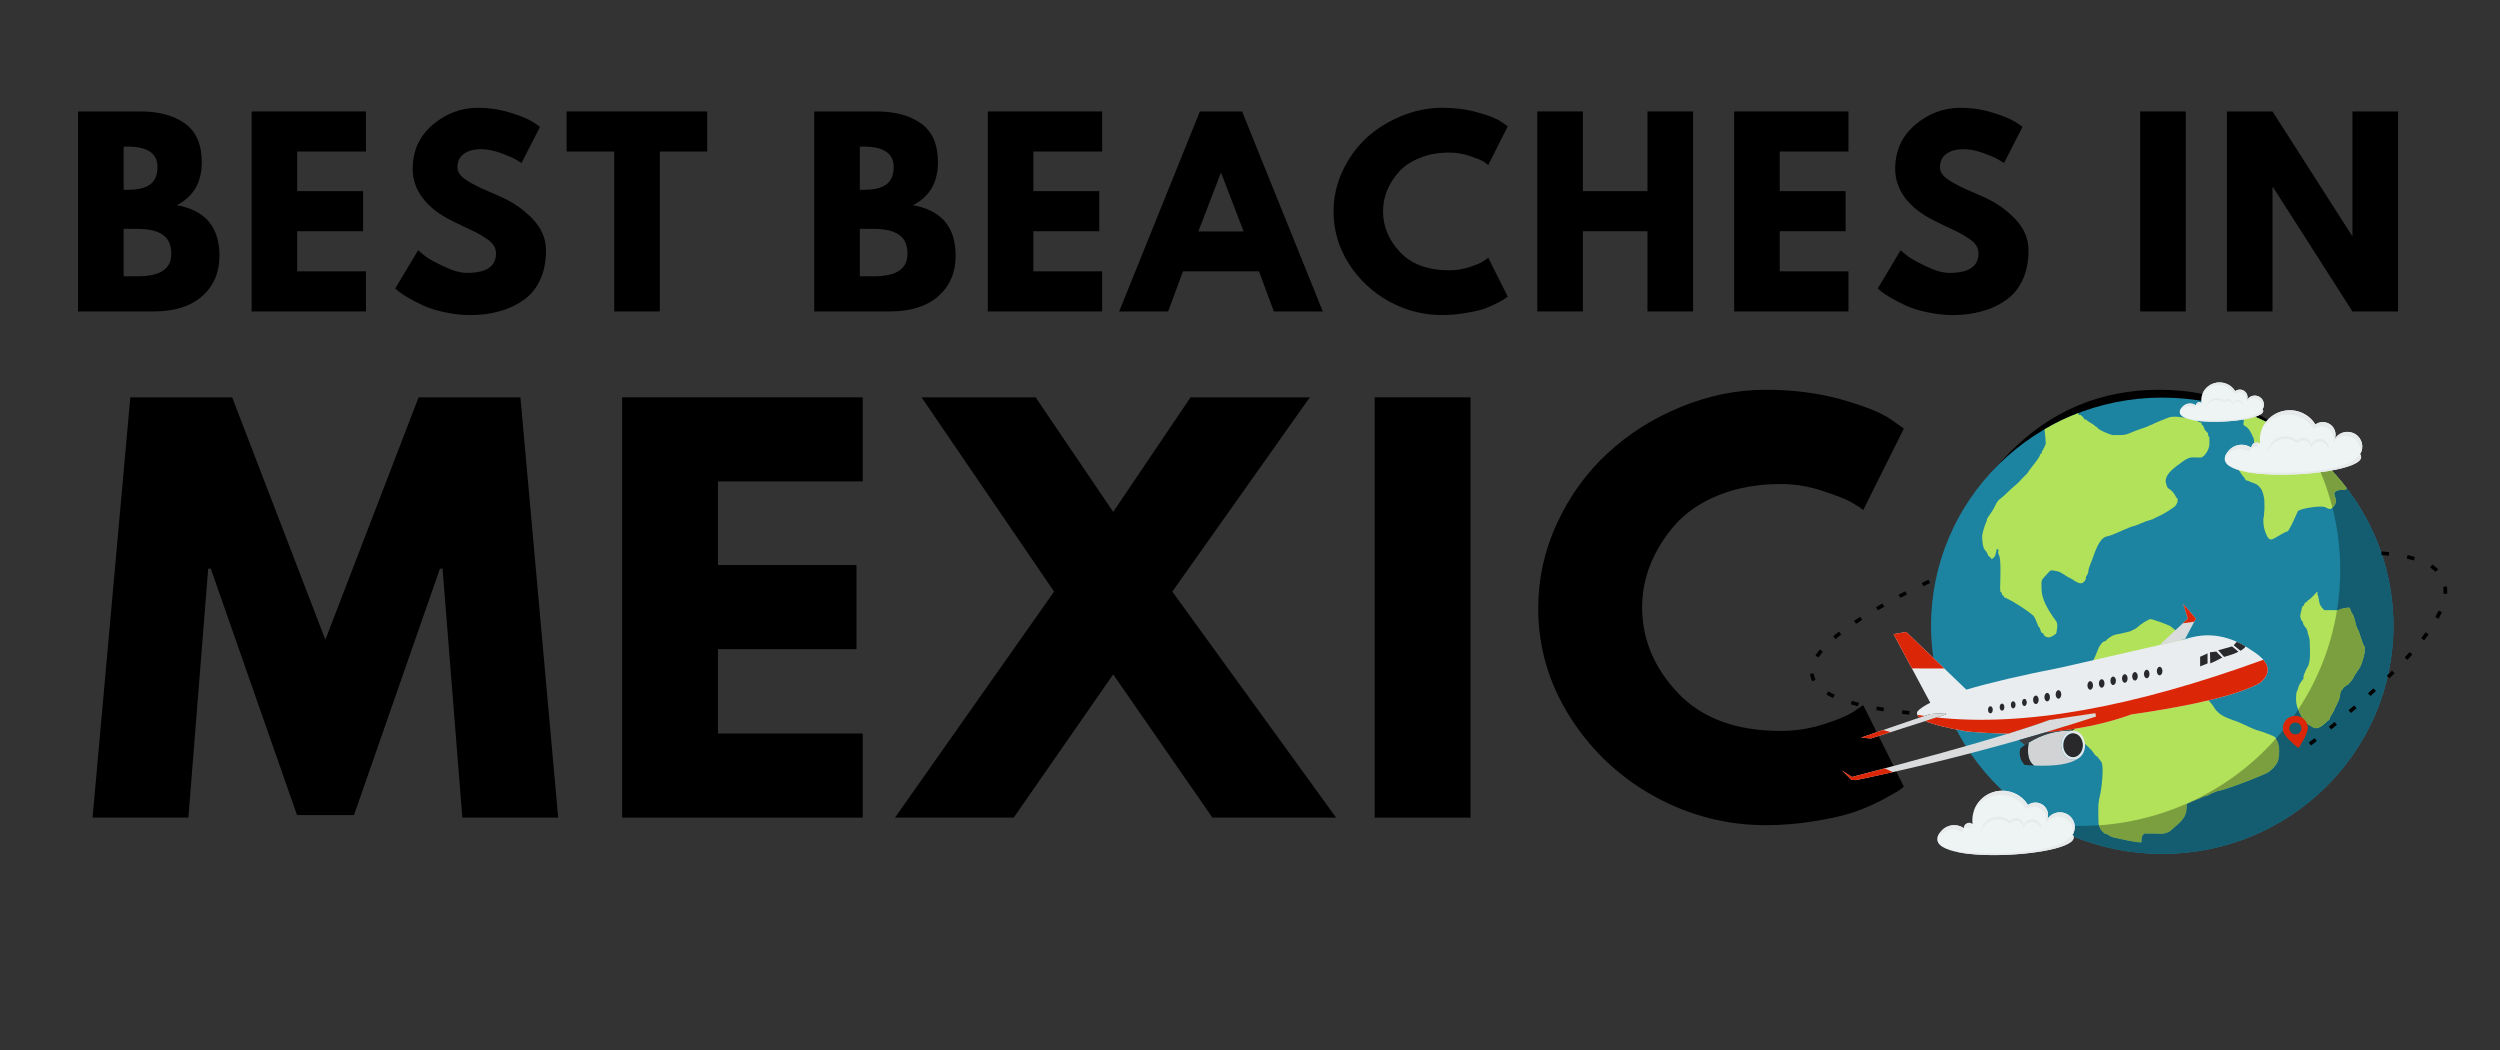 <svg xmlns="http://www.w3.org/2000/svg" xmlns:xlink="http://www.w3.org/1999/xlink" width="200" viewBox="0 0 150 63" height="84" preserveAspectRatio="xMidYMid meet"><rect x="0" y="0" width="150" height="63" fill="#333333" stroke="none"/><defs><g></g><clipPath id="7558b04e4b"><path d="M 108.586 34 L 116 34 L 116 43 L 108.586 43 Z M 108.586 34 " clip-rule="nonzero"></path></clipPath><clipPath id="ba0f8d3370"><path d="M 138 33 L 146.836 33 L 146.836 45 L 138 45 Z M 138 33 " clip-rule="nonzero"></path></clipPath><clipPath id="242ebcaeae"><path d="M 130 22.82 L 136 22.82 L 136 26 L 130 26 Z M 130 22.82 " clip-rule="nonzero"></path></clipPath><clipPath id="1b2b98dd02"><path d="M 132 22.82 L 136 22.82 L 136 25 L 132 25 Z M 132 22.82 " clip-rule="nonzero"></path></clipPath></defs><g fill="#000000" fill-opacity="1"><g transform="translate(3.809, 18.686)"><g><path d="M 0.875 -12 L 4.594 -12 C 5.719 -12 6.613 -11.758 7.281 -11.281 C 7.957 -10.801 8.297 -10.023 8.297 -8.953 C 8.297 -7.742 7.797 -6.883 6.797 -6.375 C 8.504 -6.07 9.359 -5.062 9.359 -3.344 C 9.359 -2.332 9.008 -1.52 8.312 -0.906 C 7.613 -0.301 6.648 0 5.422 0 L 0.875 0 Z M 3.609 -7.297 L 3.828 -7.297 C 4.441 -7.297 4.895 -7.398 5.188 -7.609 C 5.488 -7.828 5.641 -8.18 5.641 -8.672 C 5.641 -9.484 5.035 -9.891 3.828 -9.891 L 3.609 -9.891 Z M 3.609 -2.109 L 4.469 -2.109 C 5.801 -2.109 6.469 -2.555 6.469 -3.453 C 6.469 -3.984 6.301 -4.363 5.969 -4.594 C 5.633 -4.832 5.133 -4.953 4.469 -4.953 L 3.609 -4.953 Z M 3.609 -2.109 "></path></g></g></g><g fill="#000000" fill-opacity="1"><g transform="translate(14.223, 18.686)"><g><path d="M 7.734 -12 L 7.734 -9.594 L 3.609 -9.594 L 3.609 -7.219 L 7.562 -7.219 L 7.562 -4.812 L 3.609 -4.812 L 3.609 -2.406 L 7.734 -2.406 L 7.734 0 L 0.875 0 L 0.875 -12 Z M 7.734 -12 "></path></g></g></g><g fill="#000000" fill-opacity="1"><g transform="translate(23.385, 18.686)"><g><path d="M 5.297 -12.219 C 5.941 -12.219 6.57 -12.125 7.188 -11.938 C 7.812 -11.75 8.273 -11.562 8.578 -11.375 L 9.016 -11.078 L 7.906 -8.906 C 7.82 -8.957 7.703 -9.031 7.547 -9.125 C 7.391 -9.219 7.098 -9.344 6.672 -9.5 C 6.242 -9.656 5.848 -9.734 5.484 -9.734 C 5.023 -9.734 4.672 -9.633 4.422 -9.438 C 4.18 -9.25 4.062 -8.988 4.062 -8.656 C 4.062 -8.488 4.117 -8.332 4.234 -8.188 C 4.348 -8.051 4.547 -7.898 4.828 -7.734 C 5.109 -7.578 5.352 -7.453 5.562 -7.359 C 5.781 -7.266 6.113 -7.117 6.562 -6.922 C 7.332 -6.598 7.992 -6.148 8.547 -5.578 C 9.098 -5.016 9.375 -4.375 9.375 -3.656 C 9.375 -2.969 9.25 -2.363 9 -1.844 C 8.75 -1.332 8.406 -0.93 7.969 -0.641 C 7.539 -0.348 7.066 -0.133 6.547 0 C 6.023 0.145 5.457 0.219 4.844 0.219 C 4.32 0.219 3.805 0.16 3.297 0.047 C 2.797 -0.055 2.375 -0.188 2.031 -0.344 C 1.695 -0.5 1.395 -0.656 1.125 -0.812 C 0.852 -0.969 0.656 -1.098 0.531 -1.203 L 0.328 -1.375 L 1.703 -3.672 C 1.816 -3.566 1.973 -3.438 2.172 -3.281 C 2.379 -3.133 2.742 -2.938 3.266 -2.688 C 3.785 -2.438 4.242 -2.312 4.641 -2.312 C 5.797 -2.312 6.375 -2.703 6.375 -3.484 C 6.375 -3.648 6.332 -3.801 6.25 -3.938 C 6.164 -4.082 6.02 -4.223 5.812 -4.359 C 5.602 -4.504 5.414 -4.617 5.25 -4.703 C 5.094 -4.785 4.832 -4.91 4.469 -5.078 C 4.102 -5.254 3.836 -5.383 3.672 -5.469 C 2.941 -5.832 2.375 -6.281 1.969 -6.812 C 1.57 -7.352 1.375 -7.93 1.375 -8.547 C 1.375 -9.629 1.77 -10.508 2.562 -11.188 C 3.363 -11.875 4.273 -12.219 5.297 -12.219 Z M 5.297 -12.219 "></path></g></g></g><g fill="#000000" fill-opacity="1"><g transform="translate(33.886, 18.686)"><g><path d="M 0.109 -9.594 L 0.109 -12 L 8.547 -12 L 8.547 -9.594 L 5.703 -9.594 L 5.703 0 L 2.969 0 L 2.969 -9.594 Z M 0.109 -9.594 "></path></g></g></g><g fill="#000000" fill-opacity="1"><g transform="translate(43.282, 18.686)"><g></g></g></g><g fill="#000000" fill-opacity="1"><g transform="translate(47.98, 18.686)"><g><path d="M 0.875 -12 L 4.594 -12 C 5.719 -12 6.613 -11.758 7.281 -11.281 C 7.957 -10.801 8.297 -10.023 8.297 -8.953 C 8.297 -7.742 7.797 -6.883 6.797 -6.375 C 8.504 -6.07 9.359 -5.062 9.359 -3.344 C 9.359 -2.332 9.008 -1.52 8.312 -0.906 C 7.613 -0.301 6.648 0 5.422 0 L 0.875 0 Z M 3.609 -7.297 L 3.828 -7.297 C 4.441 -7.297 4.895 -7.398 5.188 -7.609 C 5.488 -7.828 5.641 -8.18 5.641 -8.672 C 5.641 -9.484 5.035 -9.891 3.828 -9.891 L 3.609 -9.891 Z M 3.609 -2.109 L 4.469 -2.109 C 5.801 -2.109 6.469 -2.555 6.469 -3.453 C 6.469 -3.984 6.301 -4.363 5.969 -4.594 C 5.633 -4.832 5.133 -4.953 4.469 -4.953 L 3.609 -4.953 Z M 3.609 -2.109 "></path></g></g></g><g fill="#000000" fill-opacity="1"><g transform="translate(58.393, 18.686)"><g><path d="M 7.734 -12 L 7.734 -9.594 L 3.609 -9.594 L 3.609 -7.219 L 7.562 -7.219 L 7.562 -4.812 L 3.609 -4.812 L 3.609 -2.406 L 7.734 -2.406 L 7.734 0 L 0.875 0 L 0.875 -12 Z M 7.734 -12 "></path></g></g></g><g fill="#000000" fill-opacity="1"><g transform="translate(67.556, 18.686)"><g><path d="M 6.969 -12 L 11.812 0 L 8.875 0 L 7.984 -2.406 L 3.422 -2.406 L 2.531 0 L -0.406 0 L 4.438 -12 Z M 7.062 -4.797 L 5.719 -8.297 L 5.688 -8.297 L 4.344 -4.797 Z M 7.062 -4.797 "></path></g></g></g><g fill="#000000" fill-opacity="1"><g transform="translate(79.685, 18.686)"><g><path d="M 7.266 -2.469 C 7.68 -2.469 8.082 -2.531 8.469 -2.656 C 8.863 -2.781 9.156 -2.906 9.344 -3.031 L 9.609 -3.219 L 10.781 -0.891 C 10.738 -0.859 10.68 -0.816 10.609 -0.766 C 10.547 -0.723 10.391 -0.633 10.141 -0.5 C 9.898 -0.375 9.641 -0.258 9.359 -0.156 C 9.078 -0.062 8.707 0.02 8.25 0.094 C 7.789 0.176 7.32 0.219 6.844 0.219 C 5.727 0.219 4.672 -0.051 3.672 -0.594 C 2.672 -1.145 1.863 -1.898 1.25 -2.859 C 0.633 -3.828 0.328 -4.867 0.328 -5.984 C 0.328 -6.828 0.504 -7.633 0.859 -8.406 C 1.223 -9.188 1.703 -9.852 2.297 -10.406 C 2.898 -10.957 3.598 -11.395 4.391 -11.719 C 5.191 -12.051 6.008 -12.219 6.844 -12.219 C 7.613 -12.219 8.328 -12.125 8.984 -11.938 C 9.641 -11.758 10.102 -11.578 10.375 -11.391 L 10.781 -11.109 L 9.609 -8.781 C 9.547 -8.844 9.445 -8.914 9.312 -9 C 9.176 -9.082 8.906 -9.191 8.5 -9.328 C 8.094 -9.461 7.68 -9.531 7.266 -9.531 C 6.598 -9.531 6.004 -9.422 5.484 -9.203 C 4.961 -8.992 4.547 -8.711 4.234 -8.359 C 3.93 -8.016 3.695 -7.641 3.531 -7.234 C 3.375 -6.836 3.297 -6.43 3.297 -6.016 C 3.297 -5.098 3.641 -4.273 4.328 -3.547 C 5.016 -2.828 5.992 -2.469 7.266 -2.469 Z M 7.266 -2.469 "></path></g></g></g><g fill="#000000" fill-opacity="1"><g transform="translate(91.364, 18.686)"><g><path d="M 3.609 -4.812 L 3.609 0 L 0.875 0 L 0.875 -12 L 3.609 -12 L 3.609 -7.219 L 7.484 -7.219 L 7.484 -12 L 10.219 -12 L 10.219 0 L 7.484 0 L 7.484 -4.812 Z M 3.609 -4.812 "></path></g></g></g><g fill="#000000" fill-opacity="1"><g transform="translate(103.174, 18.686)"><g><path d="M 7.734 -12 L 7.734 -9.594 L 3.609 -9.594 L 3.609 -7.219 L 7.562 -7.219 L 7.562 -4.812 L 3.609 -4.812 L 3.609 -2.406 L 7.734 -2.406 L 7.734 0 L 0.875 0 L 0.875 -12 Z M 7.734 -12 "></path></g></g></g><g fill="#000000" fill-opacity="1"><g transform="translate(112.336, 18.686)"><g><path d="M 5.297 -12.219 C 5.941 -12.219 6.57 -12.125 7.188 -11.938 C 7.812 -11.75 8.273 -11.562 8.578 -11.375 L 9.016 -11.078 L 7.906 -8.906 C 7.82 -8.957 7.703 -9.031 7.547 -9.125 C 7.391 -9.219 7.098 -9.344 6.672 -9.5 C 6.242 -9.656 5.848 -9.734 5.484 -9.734 C 5.023 -9.734 4.672 -9.633 4.422 -9.438 C 4.18 -9.25 4.062 -8.988 4.062 -8.656 C 4.062 -8.488 4.117 -8.332 4.234 -8.188 C 4.348 -8.051 4.547 -7.898 4.828 -7.734 C 5.109 -7.578 5.352 -7.453 5.562 -7.359 C 5.781 -7.266 6.113 -7.117 6.562 -6.922 C 7.332 -6.598 7.992 -6.148 8.547 -5.578 C 9.098 -5.016 9.375 -4.375 9.375 -3.656 C 9.375 -2.969 9.25 -2.363 9 -1.844 C 8.75 -1.332 8.406 -0.93 7.969 -0.641 C 7.539 -0.348 7.066 -0.133 6.547 0 C 6.023 0.145 5.457 0.219 4.844 0.219 C 4.32 0.219 3.805 0.16 3.297 0.047 C 2.797 -0.055 2.375 -0.188 2.031 -0.344 C 1.695 -0.5 1.395 -0.656 1.125 -0.812 C 0.852 -0.969 0.656 -1.098 0.531 -1.203 L 0.328 -1.375 L 1.703 -3.672 C 1.816 -3.566 1.973 -3.438 2.172 -3.281 C 2.379 -3.133 2.742 -2.938 3.266 -2.688 C 3.785 -2.438 4.242 -2.312 4.641 -2.312 C 5.797 -2.312 6.375 -2.703 6.375 -3.484 C 6.375 -3.648 6.332 -3.801 6.25 -3.938 C 6.164 -4.082 6.02 -4.223 5.812 -4.359 C 5.602 -4.504 5.414 -4.617 5.25 -4.703 C 5.094 -4.785 4.832 -4.91 4.469 -5.078 C 4.102 -5.254 3.836 -5.383 3.672 -5.469 C 2.941 -5.832 2.375 -6.281 1.969 -6.812 C 1.57 -7.352 1.375 -7.93 1.375 -8.547 C 1.375 -9.629 1.77 -10.508 2.562 -11.188 C 3.363 -11.875 4.273 -12.219 5.297 -12.219 Z M 5.297 -12.219 "></path></g></g></g><g fill="#000000" fill-opacity="1"><g transform="translate(122.837, 18.686)"><g></g></g></g><g fill="#000000" fill-opacity="1"><g transform="translate(127.535, 18.686)"><g><path d="M 3.609 -12 L 3.609 0 L 0.875 0 L 0.875 -12 Z M 3.609 -12 "></path></g></g></g><g fill="#000000" fill-opacity="1"><g transform="translate(132.742, 18.686)"><g><path d="M 3.609 -7.453 L 3.609 0 L 0.875 0 L 0.875 -12 L 3.609 -12 L 8.375 -4.547 L 8.406 -4.547 L 8.406 -12 L 11.141 -12 L 11.141 0 L 8.406 0 L 3.641 -7.453 Z M 3.609 -7.453 "></path></g></g></g><g fill="#000000" fill-opacity="1"><g transform="translate(145.489, 18.686)"><g></g></g></g><g fill="#000000" fill-opacity="1"><g transform="translate(5.069, 49.058)"><g><path d="M 22.672 0 L 21.484 -14.938 L 21.328 -14.938 L 16.172 -0.156 L 12.75 -0.156 L 7.578 -14.938 L 7.422 -14.938 L 6.234 0 L 0.484 0 L 2.75 -25.219 L 8.859 -25.219 L 14.453 -10.672 L 20.047 -25.219 L 26.156 -25.219 L 28.422 0 Z M 22.672 0 "></path></g></g></g><g fill="#000000" fill-opacity="1"><g transform="translate(35.498, 49.058)"><g><path d="M 16.266 -25.219 L 16.266 -20.172 L 7.578 -20.172 L 7.578 -15.156 L 15.891 -15.156 L 15.891 -10.109 L 7.578 -10.109 L 7.578 -5.047 L 16.266 -5.047 L 16.266 0 L 1.828 0 L 1.828 -25.219 Z M 16.266 -25.219 "></path></g></g></g><g fill="#000000" fill-opacity="1"><g transform="translate(54.745, 49.058)"><g><path d="M 25.422 0 L 18 0 L 12.047 -8.594 L 6.078 0 L -1.047 0 L 8.5 -13.562 L 0.547 -25.219 L 7.391 -25.219 L 12.047 -18.344 L 16.688 -25.219 L 23.844 -25.219 L 15.594 -13.562 Z M 25.422 0 "></path></g></g></g><g fill="#000000" fill-opacity="1"><g transform="translate(80.653, 49.058)"><g><path d="M 7.578 -25.219 L 7.578 0 L 1.828 0 L 1.828 -25.219 Z M 7.578 -25.219 "></path></g></g></g><g fill="#000000" fill-opacity="1"><g transform="translate(91.59, 49.058)"><g><path d="M 15.25 -5.203 C 16.125 -5.203 16.973 -5.332 17.797 -5.594 C 18.629 -5.852 19.238 -6.109 19.625 -6.359 L 20.203 -6.75 L 22.641 -1.859 C 22.566 -1.797 22.457 -1.711 22.312 -1.609 C 22.164 -1.516 21.832 -1.328 21.312 -1.047 C 20.789 -0.773 20.234 -0.535 19.641 -0.328 C 19.055 -0.129 18.285 0.047 17.328 0.203 C 16.367 0.367 15.379 0.453 14.359 0.453 C 12.016 0.453 9.789 -0.117 7.688 -1.266 C 5.594 -2.422 3.906 -4.004 2.625 -6.016 C 1.344 -8.035 0.703 -10.219 0.703 -12.562 C 0.703 -14.332 1.078 -16.031 1.828 -17.656 C 2.586 -19.289 3.594 -20.688 4.844 -21.844 C 6.094 -23.008 7.551 -23.938 9.219 -24.625 C 10.895 -25.32 12.609 -25.672 14.359 -25.672 C 15.992 -25.672 17.5 -25.477 18.875 -25.094 C 20.25 -24.707 21.223 -24.32 21.797 -23.938 L 22.641 -23.344 L 20.203 -18.453 C 20.055 -18.578 19.836 -18.723 19.547 -18.891 C 19.266 -19.066 18.695 -19.297 17.844 -19.578 C 16.988 -19.867 16.125 -20.016 15.25 -20.016 C 13.863 -20.016 12.617 -19.789 11.516 -19.344 C 10.422 -18.895 9.551 -18.301 8.906 -17.562 C 8.27 -16.832 7.781 -16.047 7.438 -15.203 C 7.102 -14.359 6.938 -13.5 6.938 -12.625 C 6.938 -10.707 7.656 -8.988 9.094 -7.469 C 10.531 -5.957 12.582 -5.203 15.25 -5.203 Z M 15.25 -5.203 "></path></g></g></g><g fill="#000000" fill-opacity="1"><g transform="translate(116.123, 49.058)"><g><path d="M 0.703 -12.625 C 0.703 -16.27 1.941 -19.352 4.422 -21.875 C 6.91 -24.406 9.91 -25.672 13.422 -25.672 C 16.941 -25.672 19.93 -24.41 22.391 -21.891 C 24.859 -19.379 26.094 -16.289 26.094 -12.625 C 26.094 -8.938 24.879 -5.832 22.453 -3.312 C 20.035 -0.801 17.023 0.453 13.422 0.453 C 9.734 0.453 6.691 -0.789 4.297 -3.281 C 1.898 -5.781 0.703 -8.895 0.703 -12.625 Z M 6.906 -12.625 C 6.906 -11.301 7.109 -10.094 7.516 -9 C 7.922 -7.906 8.633 -6.984 9.656 -6.234 C 10.676 -5.484 11.93 -5.109 13.422 -5.109 C 15.555 -5.109 17.164 -5.836 18.25 -7.297 C 19.344 -8.766 19.891 -10.539 19.891 -12.625 C 19.891 -14.676 19.332 -16.441 18.219 -17.922 C 17.113 -19.398 15.516 -20.141 13.422 -20.141 C 11.336 -20.141 9.727 -19.398 8.594 -17.922 C 7.469 -16.441 6.906 -14.676 6.906 -12.625 Z M 6.906 -12.625 "></path></g></g></g><path fill="#1c84a1" d="M 129.734 23.855 C 137.398 23.855 143.605 29.98 143.605 37.543 C 143.605 45.105 137.398 51.234 129.734 51.234 C 122.07 51.234 115.863 45.105 115.863 37.543 C 115.863 29.98 122.07 23.855 129.734 23.855 Z M 129.734 23.855 " fill-opacity="1" fill-rule="evenodd"></path><path fill="#b2e25a" d="M 126.59 32.137 C 127.094 31.973 127.645 31.645 128.137 31.531 C 128.145 31.527 128.664 31.312 128.75 31.281 C 129.371 31.098 129.07 31.172 129.613 30.93 C 129.801 30.848 130.453 30.453 130.547 30.324 C 130.555 30.316 130.656 30.133 130.656 30.078 C 130.656 29.727 130.676 30.051 130.547 29.793 C 130.445 29.59 130.277 29.379 130.082 29.297 C 130.047 29.285 129.938 28.977 129.938 28.871 C 129.938 28.387 130.555 27.996 130.906 27.734 C 131.418 27.359 131.438 27.453 132.023 27.453 C 132.27 27.453 132.562 26.945 132.562 26.668 C 132.562 26.621 132.562 26.246 132.562 26.242 L 132.488 26.137 C 132.477 26.098 132.52 26.023 132.453 25.961 C 132.379 25.883 132.352 25.898 132.273 25.746 C 132.188 25.578 132.266 25.633 132.129 25.496 C 132.016 25.387 132.203 25.379 131.949 25.32 C 131.859 25.301 131.863 25.238 131.629 25.18 C 131.297 25.098 130.492 24.922 130.152 25.039 C 130.035 25.078 129.23 25.402 129.145 25.461 C 129.008 25.562 129.129 25.418 128.965 25.535 C 128.863 25.605 128.375 25.75 128.211 25.816 C 127.41 26.145 127.57 26.102 126.734 26.102 C 126.68 26.102 125.836 25.785 125.836 25.637 C 125.645 25.547 125.773 25.598 125.582 25.461 C 125.512 25.41 125.191 25.242 125.191 25.18 C 124.957 25.18 125.078 25.039 124.902 24.965 C 124.777 24.918 125.02 24.895 124.723 24.895 L 124.691 24.785 C 123.984 25.055 123.312 25.379 122.672 25.758 C 122.688 25.836 122.762 26.621 122.742 26.668 C 122.684 26.809 122.723 26.582 122.672 26.812 C 122.633 26.957 122.598 26.812 122.598 26.988 C 122.441 27.066 122.574 27.238 122.418 27.238 C 122.418 27.422 121.891 28.031 121.773 28.195 C 121.633 28.383 121.711 28.352 121.484 28.551 C 121.336 28.684 121.102 28.992 120.871 29.156 C 120.801 29.203 120.402 29.582 120.332 29.652 C 119.945 30.035 119.906 29.906 119.684 30.398 C 119.547 30.695 119.27 31.012 119.219 31.141 C 119.188 31.207 119.254 31.176 119.145 31.391 C 119.098 31.48 118.93 32.035 118.93 32.137 C 118.93 32.395 118.953 32.867 119.113 33.023 C 119.297 33.207 119.23 33.352 119.434 33.449 C 119.434 33.641 119.715 33.484 119.758 33.164 C 119.777 32.996 119.793 33.137 119.793 32.949 C 120.043 32.949 119.793 33.078 119.938 33.309 C 120.086 33.551 120.008 34.922 120.008 35.297 C 120.008 35.73 120.117 35.387 120.117 35.688 C 120.203 35.73 120.227 35.723 120.227 35.828 C 120.598 35.953 121.715 36.66 122.023 36.965 C 122.09 37.031 122.258 37.48 122.312 37.605 L 122.383 37.672 C 122.434 37.793 122.445 37.996 122.598 37.996 C 122.598 38.184 122.902 38.336 123.137 38.172 C 123.418 37.973 123.355 38.121 123.426 37.711 C 123.488 37.328 123.344 37.254 123.172 37 C 122.844 36.512 122.492 35.918 122.492 35.332 C 122.492 34.723 122.43 34.883 122.852 34.41 C 123.062 34.168 123.043 34.211 123.391 34.266 C 123.699 34.316 123.938 34.578 124.219 34.691 C 124.453 34.789 124.914 35.305 125.152 34.727 L 125.152 34.621 C 125.18 34.543 125.297 34.43 125.297 34.301 C 125.297 34.121 125.473 33.719 125.551 33.52 C 125.688 33.145 125.926 32.367 126.336 32.207 Z M 126.59 32.137 " fill-opacity="1" fill-rule="evenodd"></path><path fill="#b2e25a" d="M 135.703 29.402 L 135.781 29.598 C 135.809 29.668 135.863 29.965 135.863 30.07 C 135.863 30.324 135.883 30.586 135.84 30.836 L 135.84 30.891 C 135.84 31.094 135.801 30.973 135.801 31.168 C 135.801 31.52 135.832 31.734 135.98 32.07 C 136.141 32.426 136.23 32.434 136.555 32.246 C 136.68 32.172 137.109 31.906 137.234 31.891 C 137.344 31.879 137.719 31.016 137.789 30.852 L 137.852 30.715 C 137.914 30.609 137.793 30.703 138.008 30.598 C 138.234 30.484 139.328 30.312 139.535 30.441 C 139.762 30.578 139.855 30.598 140.055 30.344 C 140.137 30.238 140.184 30.086 140.152 29.953 C 140.148 29.93 140.105 29.84 140.094 29.777 C 140.07 29.629 139.984 29.543 140.234 29.441 C 140.383 29.383 140.422 29.402 140.609 29.402 C 140.777 29.402 140.68 29.387 140.77 29.344 L 140.809 29.297 C 139.285 27.305 137.223 25.738 134.828 24.805 C 134.75 24.781 134.77 24.793 134.711 24.914 C 134.676 24.977 134.562 25.473 134.629 25.516 C 134.785 25.629 134.816 25.602 134.969 25.812 C 134.969 25.816 135.102 26.043 135.105 26.051 C 135.184 26.254 135.246 26.273 135.246 26.52 C 135.246 26.738 135.254 26.699 135.148 26.91 C 134.93 27.336 134.285 27.668 134.191 27.891 C 134.164 27.965 134.371 28.273 134.391 28.305 C 134.457 28.406 134.586 28.59 134.668 28.676 C 134.746 28.758 134.664 28.816 134.887 28.852 C 134.973 28.867 134.926 28.887 135.066 28.93 C 135.219 28.977 135.449 29.059 135.543 29.188 C 135.598 29.258 135.672 29.32 135.703 29.402 Z M 135.703 29.402 " fill-opacity="1" fill-rule="evenodd"></path><path fill="#b2e25a" d="M 139.031 35.5 C 138.938 35.598 138.57 36.016 138.469 36.016 C 138.469 36.141 138.289 36.094 138.246 36.277 C 138.207 36.441 138.148 36.246 138.094 36.574 C 138.043 36.906 137.945 36.879 138.094 37.238 L 138.172 37.312 C 138.176 37.32 138.16 37.418 138.246 37.535 C 138.305 37.613 138.422 37.746 138.434 37.828 C 138.457 38.043 138.586 38.242 138.586 38.531 C 138.586 38.949 138.672 39.723 138.434 40.051 C 138.398 40.098 138.219 40.508 138.211 40.566 L 138.211 40.715 C 138.188 40.766 137.965 40.992 137.906 41.23 C 137.836 41.527 137.762 41.445 137.762 41.895 C 137.762 42.32 137.871 42.559 138.059 42.93 C 138.277 43.367 138.379 43.398 138.77 43.637 C 139.133 43.852 139.5 43.367 139.746 43.191 C 139.82 43.137 139.762 43.129 139.781 43.078 L 140.043 42.637 C 140.082 42.465 140.336 42.094 140.383 41.824 C 140.402 41.703 140.426 41.523 140.492 41.414 L 140.57 41.344 C 140.648 41.16 140.625 41.285 140.793 41.121 C 140.922 40.992 140.797 41.195 140.98 40.973 C 141.215 40.691 141.094 40.844 141.277 40.527 C 141.527 40.105 141.598 40.16 141.766 39.605 C 141.898 39.164 141.879 39.215 141.879 38.793 C 141.789 38.793 141.562 37.883 141.469 37.758 C 141.344 37.594 141.289 37.031 141.168 36.871 C 140.898 36.5 141.164 36.379 140.641 36.5 C 140.477 36.535 140.602 36.484 140.383 36.574 C 140.223 36.637 140.172 36.609 139.969 36.609 C 139.793 36.609 139.617 36.609 139.445 36.609 C 139.445 36.547 139.191 36.434 139.145 36.059 C 139.137 36 139.09 35.742 139.07 35.688 C 138.938 35.688 139.121 35.66 139.031 35.5 Z M 139.031 35.5 " fill-opacity="1" fill-rule="evenodd"></path><path fill="#b2e25a" d="M 131.84 41.184 C 131.578 40.871 131.723 40.906 131.562 40.719 C 131.262 40.352 131.441 40.539 131.289 40.176 C 131.18 39.918 131.211 39.867 131.129 39.594 C 131.043 39.297 131.082 39.023 131.012 38.742 C 130.988 38.633 130.711 37.984 130.66 37.926 C 130.645 37.906 130.227 37.574 130.227 37.574 C 130.098 37.492 129.215 37.168 129.047 37.148 C 128.91 37.133 128.375 37.504 128.266 37.617 C 128.102 37.777 127.906 37.812 127.871 37.852 C 127.82 37.898 127.004 38.066 126.93 38.078 C 126.742 38.113 126.441 38.316 126.336 38.465 C 126.145 38.465 126.027 38.707 125.945 38.816 C 125.918 38.855 125.695 39.465 125.59 39.629 C 125.422 39.902 125.051 40.027 124.844 40.176 C 124.59 40.355 124.281 40.742 124.102 40.988 C 123.699 41.527 123.703 41.629 123.703 42.188 C 123.703 42.605 123.668 42.469 123.785 42.852 C 123.867 43.125 123.773 43.137 123.863 43.355 C 123.957 43.574 124 43.578 124.102 43.781 C 124.223 43.781 124.859 44.473 125.004 44.555 C 125.113 44.617 125.516 45.023 125.59 45.137 C 125.812 45.488 125.777 45.285 125.906 45.484 L 126.062 45.684 C 126.273 45.938 126.082 47.418 125.988 47.773 C 125.859 48.242 125.906 48.793 125.906 49.289 C 125.906 49.812 126.262 49.957 126.262 50.02 C 126.48 50.02 126.566 50.211 126.812 50.254 C 127.262 50.344 128.09 50.562 128.5 50.551 C 128.496 50.539 128.496 50.508 128.496 50.449 C 128.496 50.039 128.617 50.18 128.617 50.02 C 128.84 50.02 129.059 50.02 129.285 50.02 C 129.688 50.02 129.805 50.078 130.152 49.91 C 130.234 49.863 130.68 49.461 130.777 49.363 C 131.16 48.988 131.211 48.746 131.211 48.242 C 131.332 48.18 131.883 47.941 131.953 47.93 L 132.191 47.812 C 132.266 47.777 132.441 47.77 132.547 47.695 C 132.625 47.641 133.055 47.465 133.059 47.465 C 133.336 47.465 134.922 46.852 135.219 46.727 L 135.965 46.414 C 136.254 46.293 136.66 45.855 136.711 45.566 C 136.785 45.113 136.805 44.645 136.516 44.242 C 136.438 44.145 135.711 43.895 135.57 43.855 C 135.168 43.762 134.664 43.465 134.273 43.312 C 133.746 43.113 133.164 42.98 132.859 42.465 C 132.707 42.195 132.473 41.992 132.27 41.766 C 132.086 41.551 131.969 41.34 131.84 41.184 Z M 131.84 41.184 " fill-opacity="1" fill-rule="evenodd"></path><path fill="#7b9f3f" d="M 136.559 44.312 C 133.824 47.398 129.984 49.238 125.934 49.52 C 126.012 49.859 126.262 49.969 126.262 50.02 C 126.48 50.02 126.566 50.211 126.812 50.254 C 127.262 50.344 128.09 50.562 128.5 50.551 C 128.496 50.539 128.496 50.508 128.496 50.449 C 128.496 50.039 128.617 50.18 128.617 50.02 C 128.84 50.02 129.059 50.02 129.285 50.02 C 129.688 50.02 129.805 50.078 130.152 49.91 C 130.234 49.863 130.68 49.461 130.777 49.363 C 131.16 48.988 131.211 48.746 131.211 48.242 C 131.332 48.18 131.883 47.941 131.953 47.93 L 132.191 47.812 C 132.266 47.777 132.441 47.77 132.547 47.695 C 132.625 47.641 133.055 47.465 133.059 47.465 C 133.336 47.465 134.922 46.852 135.219 46.727 L 135.965 46.414 C 136.254 46.293 136.66 45.855 136.711 45.566 C 136.781 45.137 136.801 44.695 136.559 44.312 Z M 136.559 44.312 " fill-opacity="1" fill-rule="evenodd"></path><path fill="#145d70" d="M 133.059 47.465 C 133.055 47.465 132.625 47.641 132.547 47.695 C 132.441 47.77 132.266 47.777 132.191 47.812 L 131.953 47.93 C 131.883 47.941 131.332 48.18 131.211 48.242 C 131.211 48.746 131.16 48.988 130.777 49.363 C 130.68 49.461 130.234 49.863 130.152 49.91 C 129.805 50.078 129.688 50.02 129.285 50.02 C 129.059 50.02 128.84 50.02 128.617 50.02 C 128.617 50.18 128.496 50.039 128.496 50.449 C 128.496 50.508 128.496 50.539 128.5 50.551 C 128.09 50.562 127.262 50.344 126.812 50.254 C 126.566 50.211 126.48 50.02 126.262 50.02 C 126.262 49.969 126.012 49.859 125.934 49.52 C 124.91 49.586 123.867 49.559 122.832 49.426 C 124.863 50.578 127.223 51.234 129.734 51.234 C 137.398 51.234 143.605 45.105 143.605 37.543 C 143.605 34.449 142.566 31.594 140.809 29.297 L 140.77 29.344 C 140.68 29.387 140.777 29.402 140.609 29.402 C 140.422 29.402 140.383 29.383 140.234 29.441 C 139.984 29.543 140.07 29.629 140.094 29.777 C 140.105 29.84 140.148 29.93 140.152 29.953 C 140.184 30.086 140.137 30.238 140.055 30.344 C 140.016 30.391 139.98 30.434 139.949 30.465 C 140.457 32.48 140.547 34.57 140.219 36.613 C 140.266 36.613 140.316 36.602 140.383 36.574 C 140.602 36.484 140.477 36.535 140.641 36.5 C 141.164 36.379 140.898 36.5 141.168 36.871 C 141.289 37.031 141.344 37.594 141.469 37.758 C 141.562 37.883 141.789 38.793 141.879 38.793 C 141.879 39.215 141.898 39.164 141.766 39.605 C 141.598 40.16 141.527 40.105 141.277 40.527 C 141.094 40.844 141.215 40.691 140.98 40.973 C 140.797 41.195 140.922 40.992 140.793 41.121 C 140.625 41.285 140.648 41.16 140.57 41.344 L 140.492 41.414 C 140.426 41.523 140.402 41.703 140.383 41.824 C 140.336 42.094 140.082 42.465 140.043 42.637 L 139.781 43.078 C 139.762 43.129 139.82 43.137 139.746 43.191 C 139.5 43.367 139.133 43.852 138.77 43.637 C 138.379 43.398 138.277 43.367 138.059 42.93 C 137.992 42.801 137.938 42.688 137.891 42.574 C 137.793 42.73 137.691 42.879 137.586 43.023 C 137.262 43.473 136.922 43.906 136.559 44.312 C 136.801 44.695 136.781 45.137 136.711 45.566 C 136.66 45.855 136.254 46.293 135.965 46.414 L 135.219 46.727 C 134.922 46.852 133.336 47.465 133.059 47.465 Z M 133.059 47.465 " fill-opacity="1" fill-rule="evenodd"></path><path fill="#7b9f3f" d="M 137.891 42.574 C 137.938 42.688 137.992 42.801 138.059 42.93 C 138.277 43.367 138.379 43.398 138.77 43.637 C 139.133 43.852 139.5 43.367 139.746 43.191 C 139.82 43.137 139.762 43.129 139.781 43.078 L 140.043 42.637 C 140.082 42.465 140.336 42.094 140.383 41.824 C 140.402 41.703 140.426 41.523 140.492 41.414 L 140.57 41.344 C 140.648 41.16 140.625 41.285 140.793 41.121 C 140.922 40.992 140.797 41.195 140.98 40.973 C 141.215 40.691 141.094 40.844 141.277 40.527 C 141.527 40.105 141.598 40.16 141.766 39.605 C 141.898 39.164 141.879 39.215 141.879 38.793 C 141.789 38.793 141.562 37.883 141.469 37.758 C 141.344 37.594 141.289 37.031 141.168 36.871 C 140.898 36.5 141.164 36.379 140.641 36.5 C 140.477 36.535 140.602 36.484 140.383 36.574 C 140.316 36.602 140.266 36.613 140.219 36.613 C 139.883 38.703 139.105 40.738 137.891 42.574 Z M 137.891 42.574 " fill-opacity="1" fill-rule="evenodd"></path><path fill="#7b9f3f" d="M 138.609 27.02 C 139.203 28.125 139.645 29.281 139.949 30.465 C 139.98 30.434 140.016 30.391 140.055 30.344 C 140.137 30.238 140.184 30.086 140.152 29.953 C 140.148 29.93 140.105 29.84 140.094 29.777 C 140.07 29.629 139.984 29.543 140.234 29.441 C 140.383 29.383 140.422 29.402 140.609 29.402 C 140.777 29.402 140.68 29.387 140.77 29.344 L 140.809 29.297 C 140.168 28.457 139.43 27.691 138.609 27.02 Z M 138.609 27.02 " fill-opacity="1" fill-rule="evenodd"></path><path fill="#e9edf0" d="M 113.613 38.047 L 115.816 42.164 C 115.457 42.344 115.199 42.516 115.051 42.68 C 114.984 42.809 115.023 42.934 115.168 43.055 C 115.59 42.914 115.801 42.844 115.801 42.844 C 116.414 42.801 116.723 42.781 116.723 42.781 C 116.758 42.832 116.773 42.863 116.773 42.863 L 115.523 43.262 C 116.008 43.477 116.852 43.688 118.051 43.891 C 118.891 43.965 119.711 44.008 120.508 44.012 C 121.52 43.699 122.332 43.43 122.949 43.199 C 124.797 42.926 125.723 42.789 125.723 42.789 C 125.75 42.926 125.762 42.992 125.762 42.992 C 124.77 43.312 123.766 43.629 122.75 43.934 C 124.598 43.785 126.305 43.43 127.867 42.871 C 131.773 42.305 134.352 41.672 135.605 40.973 C 136.352 40.348 136.188 39.699 135.105 39.027 C 133.805 38.113 132.465 37.891 131.098 38.355 C 131.098 38.355 130.586 38.469 129.57 38.703 C 128.355 38.98 126.41 39.426 123.738 40.035 C 121.324 40.508 119.406 40.957 117.98 41.379 L 114.371 37.914 C 114.371 37.914 114.117 37.957 113.613 38.047 Z M 113.613 38.047 " fill-opacity="1" fill-rule="evenodd"></path><path fill="#d9dbdd" d="M 115.168 43.055 C 114.512 43.281 113.344 43.676 111.66 44.254 C 111.66 44.254 111.855 44.27 112.25 44.309 C 112.25 44.309 113.34 43.961 115.523 43.262 C 115.902 43.141 116.324 43.008 116.773 42.863 C 116.773 42.863 116.758 42.832 116.723 42.781 C 116.723 42.781 116.414 42.801 115.801 42.844 C 115.801 42.844 115.59 42.914 115.168 43.055 Z M 115.168 43.055 " fill-opacity="1" fill-rule="evenodd"></path><path fill="#d9dbdd" d="M 120.508 44.012 C 118.312 44.688 115.184 45.555 111.121 46.617 C 110.727 46.363 110.527 46.238 110.527 46.238 C 110.906 46.613 111.094 46.797 111.094 46.797 C 111.273 46.805 111.367 46.805 111.367 46.805 C 114.738 46.098 117.996 45.297 121.141 44.402 C 121.68 44.246 122.219 44.09 122.75 43.934 C 123.766 43.629 124.77 43.312 125.762 42.992 C 125.762 42.992 125.75 42.926 125.723 42.789 C 125.723 42.789 124.797 42.926 122.949 43.199 C 122.332 43.43 121.52 43.699 120.508 44.012 Z M 120.508 44.012 " fill-opacity="1" fill-rule="evenodd"></path><path fill="#d1d3d5" d="M 121.719 44.559 C 121.609 45.258 121.719 45.715 122.051 45.934 C 123.371 45.988 124.262 45.836 124.727 45.484 C 124.621 45.551 124.508 45.586 124.387 45.586 C 123.988 45.586 123.668 45.195 123.668 44.711 C 123.668 44.223 123.988 43.832 124.387 43.832 C 123.43 43.809 122.539 44.051 121.719 44.559 Z M 121.719 44.559 " fill-opacity="1" fill-rule="evenodd"></path><path fill="#29282b" d="M 124.387 43.988 C 124.059 43.988 123.793 44.312 123.793 44.711 C 123.793 45.105 124.059 45.434 124.387 45.434 C 124.711 45.434 124.977 45.105 124.977 44.711 C 124.977 44.312 124.711 43.988 124.387 43.988 Z M 124.387 43.988 " fill-opacity="1" fill-rule="evenodd"></path><path fill="#e3e7eb" d="M 124.387 45.434 C 124.059 45.434 123.793 45.105 123.793 44.711 C 123.793 44.312 124.059 43.988 124.387 43.988 C 124.711 43.988 124.977 44.312 124.977 44.711 C 124.977 45.105 124.711 45.434 124.387 45.434 Z M 123.668 44.711 C 123.668 45.195 123.988 45.586 124.387 45.586 C 124.508 45.586 124.621 45.551 124.727 45.484 C 124.949 45.336 125.105 45.047 125.105 44.711 C 125.105 44.223 124.781 43.832 124.387 43.832 C 123.988 43.832 123.668 44.223 123.668 44.711 Z M 123.668 44.711 " fill-opacity="1" fill-rule="evenodd"></path><path fill="#29282b" d="M 122.051 45.934 C 121.719 45.715 121.609 45.258 121.719 44.559 C 121.648 44.602 121.57 44.652 121.496 44.703 C 121.406 44.77 121.316 44.832 121.227 44.902 C 121.121 45.25 121.219 45.637 121.48 45.898 C 121.68 45.91 121.867 45.926 122.051 45.934 Z M 122.051 45.934 " fill-opacity="1" fill-rule="evenodd"></path><path fill="#d9dbdd" d="M 129.57 38.703 C 130.586 38.469 131.098 38.355 131.098 38.355 C 131.539 37.527 131.754 37.117 131.754 37.117 C 131.25 36.527 130.996 36.238 130.996 36.238 C 131.18 36.824 131.27 37.117 131.27 37.117 C 131.27 37.117 130.707 37.645 129.57 38.703 Z M 129.57 38.703 " fill-opacity="1" fill-rule="evenodd"></path><path fill="#29282b" d="M 119.566 42.59 C 119.566 42.469 119.504 42.371 119.426 42.371 C 119.344 42.371 119.281 42.469 119.281 42.59 C 119.281 42.703 119.344 42.801 119.426 42.801 C 119.504 42.801 119.566 42.703 119.566 42.59 Z M 119.566 42.59 " fill-opacity="1" fill-rule="evenodd"></path><path fill="#29282b" d="M 119.98 42.426 C 119.98 42.543 120.047 42.641 120.125 42.641 C 120.203 42.641 120.262 42.543 120.262 42.426 C 120.262 42.309 120.203 42.215 120.125 42.215 C 120.047 42.215 119.98 42.309 119.98 42.426 Z M 119.98 42.426 " fill-opacity="1" fill-rule="evenodd"></path><path fill="#29282b" d="M 120.652 42.285 C 120.652 42.406 120.711 42.504 120.789 42.504 C 120.867 42.504 120.934 42.406 120.934 42.285 C 120.934 42.168 120.867 42.074 120.789 42.074 C 120.711 42.074 120.652 42.168 120.652 42.285 Z M 120.652 42.285 " fill-opacity="1" fill-rule="evenodd"></path><path fill="#29282b" d="M 121.324 42.148 C 121.324 42.266 121.387 42.363 121.465 42.363 C 121.543 42.363 121.605 42.266 121.605 42.148 C 121.605 42.027 121.543 41.93 121.465 41.93 C 121.387 41.93 121.324 42.027 121.324 42.148 Z M 121.324 42.148 " fill-opacity="1" fill-rule="evenodd"></path><path fill="#29282b" d="M 121.984 41.988 C 121.984 42.129 122.059 42.242 122.152 42.242 C 122.246 42.242 122.32 42.129 122.32 41.988 C 122.32 41.848 122.246 41.734 122.152 41.734 C 122.059 41.734 121.984 41.848 121.984 41.988 Z M 121.984 41.988 " fill-opacity="1" fill-rule="evenodd"></path><path fill="#29282b" d="M 122.664 41.828 C 122.664 41.969 122.742 42.082 122.832 42.082 C 122.926 42.082 122.996 41.969 122.996 41.828 C 122.996 41.688 122.926 41.574 122.832 41.574 C 122.742 41.574 122.664 41.688 122.664 41.828 Z M 122.664 41.828 " fill-opacity="1" fill-rule="evenodd"></path><path fill="#29282b" d="M 123.34 41.664 C 123.34 41.805 123.418 41.922 123.508 41.922 C 123.602 41.922 123.676 41.805 123.676 41.664 C 123.676 41.527 123.602 41.41 123.508 41.41 C 123.418 41.41 123.34 41.527 123.34 41.664 Z M 123.34 41.664 " fill-opacity="1" fill-rule="evenodd"></path><path fill="#29282b" d="M 125.246 41.129 C 125.246 41.266 125.32 41.383 125.414 41.383 C 125.504 41.383 125.582 41.266 125.582 41.129 C 125.582 40.988 125.504 40.871 125.414 40.871 C 125.32 40.871 125.246 40.988 125.246 41.129 Z M 125.246 41.129 " fill-opacity="1" fill-rule="evenodd"></path><path fill="#29282b" d="M 125.934 41.008 C 125.934 41.148 126.012 41.262 126.102 41.262 C 126.195 41.262 126.27 41.148 126.27 41.008 C 126.27 40.867 126.195 40.754 126.102 40.754 C 126.012 40.754 125.934 40.867 125.934 41.008 Z M 125.934 41.008 " fill-opacity="1" fill-rule="evenodd"></path><path fill="#29282b" d="M 126.625 40.848 C 126.625 40.988 126.695 41.102 126.789 41.102 C 126.879 41.102 126.957 40.988 126.957 40.848 C 126.957 40.707 126.879 40.594 126.789 40.594 C 126.695 40.594 126.625 40.707 126.625 40.848 Z M 126.625 40.848 " fill-opacity="1" fill-rule="evenodd"></path><path fill="#29282b" d="M 127.32 40.707 C 127.32 40.848 127.395 40.965 127.488 40.965 C 127.582 40.965 127.656 40.848 127.656 40.707 C 127.656 40.566 127.582 40.453 127.488 40.453 C 127.395 40.453 127.32 40.566 127.32 40.707 Z M 127.32 40.707 " fill-opacity="1" fill-rule="evenodd"></path><path fill="#29282b" d="M 127.93 40.578 C 127.93 40.719 128.004 40.832 128.098 40.832 C 128.188 40.832 128.266 40.719 128.266 40.578 C 128.266 40.438 128.188 40.324 128.098 40.324 C 128.004 40.324 127.93 40.438 127.93 40.578 Z M 127.93 40.578 " fill-opacity="1" fill-rule="evenodd"></path><path fill="#29282b" d="M 128.637 40.438 C 128.637 40.578 128.715 40.695 128.805 40.695 C 128.898 40.695 128.969 40.578 128.969 40.438 C 128.969 40.301 128.898 40.184 128.805 40.184 C 128.715 40.184 128.637 40.301 128.637 40.438 Z M 128.637 40.438 " fill-opacity="1" fill-rule="evenodd"></path><path fill="#29282b" d="M 129.578 40.008 C 129.484 40.008 129.41 40.121 129.41 40.262 C 129.41 40.406 129.484 40.52 129.578 40.52 C 129.668 40.52 129.746 40.406 129.746 40.262 C 129.746 40.121 129.668 40.008 129.578 40.008 Z M 129.578 40.008 " fill-opacity="1" fill-rule="evenodd"></path><path fill="#29282b" d="M 132.008 39.406 C 132.008 39.406 132.008 39.598 132.008 39.984 C 132.008 39.984 132.16 39.926 132.453 39.805 C 132.453 39.805 132.453 39.602 132.453 39.203 C 132.453 39.203 132.305 39.273 132.008 39.406 Z M 132.008 39.406 " fill-opacity="1" fill-rule="evenodd"></path><path fill="#29282b" d="M 132.598 39.137 C 132.598 39.137 132.605 39.332 132.617 39.805 C 132.816 39.723 133.059 39.605 133.336 39.453 C 133.336 39.453 133.215 39.359 132.98 39.094 C 132.98 39.094 132.852 39.105 132.598 39.137 Z M 132.598 39.137 " fill-opacity="1" fill-rule="evenodd"></path><path fill="#29282b" d="M 133.094 39.016 C 133.328 39.281 133.445 39.414 133.445 39.414 C 133.828 39.309 134.117 39.207 134.305 39.102 C 134.305 39.102 134.18 39 133.922 38.785 C 133.367 38.938 133.094 39.016 133.094 39.016 Z M 133.094 39.016 " fill-opacity="1" fill-rule="evenodd"></path><path fill="#29282b" d="M 134.023 38.715 C 134.293 38.934 134.43 39.047 134.43 39.047 C 134.574 38.961 134.68 38.879 134.734 38.785 C 134.559 38.68 134.383 38.586 134.207 38.508 C 134.086 38.648 134.023 38.715 134.023 38.715 Z M 134.023 38.715 " fill-opacity="1" fill-rule="evenodd"></path><path fill="#3d3c40" d="M 121.719 44.559 C 122.531 44.055 123.41 43.812 124.352 43.832 C 124.395 43.805 124.457 43.77 124.527 43.719 C 123.953 43.812 123.359 43.887 122.75 43.934 C 122.219 44.09 121.68 44.246 121.141 44.402 C 121.141 44.402 121.137 44.406 121.133 44.406 C 121.176 44.441 121.312 44.551 121.492 44.703 C 121.496 44.703 121.496 44.703 121.496 44.703 C 121.57 44.652 121.648 44.602 121.719 44.559 Z M 121.719 44.559 " fill-opacity="1" fill-rule="evenodd"></path><path fill="#db2607" d="M 135.801 39.586 C 127.914 42.461 121.379 43.617 116.191 43.047 L 115.523 43.262 C 116.008 43.477 116.852 43.688 118.051 43.891 C 118.891 43.965 119.711 44.008 120.508 44.012 C 121.52 43.699 122.332 43.43 122.949 43.199 C 124.797 42.926 125.723 42.789 125.723 42.789 C 125.75 42.926 125.762 42.992 125.762 42.992 C 124.77 43.312 123.766 43.629 122.75 43.934 C 123.359 43.887 123.953 43.812 124.527 43.719 C 125.707 43.531 126.82 43.25 127.867 42.871 C 131.773 42.305 134.352 41.672 135.605 40.973 C 136.141 40.523 136.207 40.062 135.801 39.586 Z M 135.801 39.586 " fill-opacity="1" fill-rule="evenodd"></path><path fill="#db2607" d="M 131.27 37.117 C 131.27 37.117 131.172 37.211 130.969 37.398 C 130.969 37.398 131.195 37.367 131.656 37.301 C 131.723 37.176 131.754 37.117 131.754 37.117 C 131.25 36.527 130.996 36.238 130.996 36.238 C 131.18 36.824 131.27 37.117 131.27 37.117 Z M 131.27 37.117 " fill-opacity="1" fill-rule="evenodd"></path><path fill="#db2607" d="M 113.086 46.102 C 112.457 46.266 111.805 46.441 111.121 46.617 C 110.727 46.363 110.527 46.238 110.527 46.238 C 110.906 46.613 111.094 46.797 111.094 46.797 C 111.273 46.805 111.367 46.805 111.367 46.805 C 112.109 46.652 112.844 46.492 113.574 46.328 C 113.574 46.328 113.414 46.25 113.086 46.102 Z M 113.086 46.102 " fill-opacity="1" fill-rule="evenodd"></path><path fill="#db2607" d="M 112.984 43.801 C 112.582 43.934 112.145 44.086 111.66 44.254 C 111.66 44.254 111.855 44.27 112.25 44.309 C 112.25 44.309 112.645 44.184 113.445 43.926 C 113.445 43.926 113.289 43.887 112.984 43.801 Z M 112.984 43.801 " fill-opacity="1" fill-rule="evenodd"></path><path fill="#db2607" d="M 115.168 43.055 C 115.281 43.02 115.383 42.984 115.465 42.953 C 115.324 42.934 115.18 42.91 115.039 42.891 C 115.059 42.945 115.102 43 115.168 43.055 Z M 115.168 43.055 " fill-opacity="1" fill-rule="evenodd"></path><path fill="#db2607" d="M 116.656 40.109 L 114.371 37.914 C 114.371 37.914 114.117 37.957 113.613 38.047 L 114.715 40.105 C 116.008 40.105 116.656 40.109 116.656 40.109 Z M 116.656 40.109 " fill-opacity="1" fill-rule="evenodd"></path><g clip-path="url(#7558b04e4b)"><path fill="#000000" d="M 115.707 34.785 C 115.57 34.848 115.438 34.914 115.305 34.977 L 115.406 35.176 C 115.539 35.109 115.672 35.047 115.805 34.98 Z M 114.316 35.477 C 114.184 35.543 114.055 35.609 113.922 35.68 L 114.023 35.871 C 114.156 35.805 114.285 35.738 114.418 35.672 Z M 112.945 36.211 L 112.855 36.258 L 112.562 36.434 L 112.672 36.617 C 112.746 36.578 112.816 36.535 112.891 36.496 L 112.969 36.453 L 113.059 36.398 Z M 111.613 37.008 L 111.516 37.07 L 111.383 37.156 L 111.242 37.25 L 111.367 37.43 L 111.441 37.383 L 111.504 37.34 L 111.637 37.254 L 111.734 37.188 Z M 110.34 37.898 L 110.266 37.953 L 110.215 37.996 L 110.168 38.035 L 110.113 38.074 L 110.07 38.117 L 110.02 38.156 L 109.992 38.18 L 110.137 38.344 L 110.164 38.324 L 110.258 38.246 L 110.305 38.203 L 110.355 38.164 L 110.402 38.129 L 110.477 38.07 Z M 109.195 38.965 L 109.168 39.008 L 109.133 39.043 L 109.078 39.113 L 109.051 39.152 L 109.023 39.188 L 109 39.223 L 108.969 39.266 L 108.949 39.297 L 108.926 39.332 L 109.113 39.449 L 109.133 39.418 L 109.16 39.387 L 109.18 39.348 L 109.203 39.316 L 109.227 39.281 L 109.258 39.25 L 109.281 39.211 L 109.309 39.176 L 109.34 39.145 L 109.367 39.105 Z M 108.602 40.434 L 108.605 40.469 L 108.613 40.5 L 108.621 40.535 L 108.625 40.566 L 108.641 40.629 L 108.652 40.664 L 108.66 40.695 L 108.672 40.727 L 108.684 40.754 L 108.695 40.789 L 108.711 40.816 L 108.727 40.848 L 108.742 40.875 L 108.746 40.891 L 108.941 40.781 L 108.914 40.727 L 108.902 40.699 L 108.891 40.676 L 108.879 40.648 L 108.871 40.621 L 108.855 40.574 L 108.84 40.52 L 108.836 40.492 L 108.832 40.469 L 108.828 40.441 L 108.824 40.41 Z M 109.586 41.672 L 109.625 41.699 L 109.711 41.742 L 109.75 41.766 L 109.797 41.785 L 109.84 41.809 L 109.887 41.832 L 109.93 41.855 L 109.992 41.879 L 110.082 41.68 L 110.023 41.652 L 109.984 41.633 L 109.938 41.613 L 109.898 41.594 L 109.855 41.57 L 109.816 41.547 L 109.773 41.527 L 109.734 41.504 L 109.699 41.484 Z M 111.047 42.258 L 111.082 42.27 L 111.148 42.285 L 111.211 42.305 L 111.277 42.32 L 111.344 42.34 L 111.406 42.359 L 111.48 42.375 L 111.531 42.16 L 111.398 42.129 L 111.336 42.113 L 111.27 42.094 L 111.203 42.078 L 111.141 42.059 L 111.109 42.047 Z M 112.57 42.605 L 112.668 42.621 L 112.75 42.637 L 112.832 42.648 L 112.918 42.664 L 113.012 42.676 L 113.043 42.465 L 112.957 42.445 L 112.871 42.434 L 112.789 42.418 L 112.711 42.406 L 112.613 42.387 Z M 114.113 42.828 L 114.266 42.848 L 114.457 42.871 L 114.555 42.879 L 114.578 42.66 L 114.383 42.641 L 114.289 42.629 L 114.141 42.613 Z M 114.113 42.828 " fill-opacity="1" fill-rule="nonzero"></path></g><g clip-path="url(#ba0f8d3370)"><path fill="#000000" d="M 138.664 44.73 C 138.781 44.641 138.895 44.551 139.008 44.457 L 138.871 44.289 C 138.758 44.375 138.641 44.469 138.523 44.559 Z M 139.871 43.766 C 139.984 43.672 140.098 43.578 140.215 43.488 L 140.07 43.316 C 139.961 43.41 139.848 43.508 139.73 43.598 Z M 141.062 42.777 C 141.172 42.68 141.289 42.59 141.398 42.492 L 141.25 42.328 C 141.141 42.422 141.031 42.516 140.914 42.613 Z M 142.227 41.758 C 142.336 41.66 142.445 41.562 142.559 41.461 L 142.402 41.305 C 142.297 41.398 142.188 41.5 142.078 41.598 Z M 143.363 40.703 L 143.426 40.637 L 143.496 40.57 L 143.676 40.391 L 143.516 40.238 L 143.41 40.348 L 143.34 40.414 L 143.203 40.551 Z M 144.441 39.594 L 144.516 39.516 L 144.633 39.391 L 144.688 39.328 L 144.742 39.27 L 144.574 39.125 L 144.465 39.242 L 144.41 39.309 L 144.352 39.367 L 144.281 39.449 Z M 145.449 38.418 L 145.488 38.371 L 145.527 38.309 L 145.574 38.254 L 145.613 38.195 L 145.66 38.141 L 145.719 38.062 L 145.535 37.934 L 145.48 38.012 L 145.438 38.066 L 145.395 38.125 L 145.355 38.18 L 145.309 38.238 L 145.273 38.285 Z M 146.312 37.125 L 146.34 37.078 L 146.418 36.922 L 146.445 36.875 L 146.465 36.828 L 146.488 36.777 L 146.512 36.723 L 146.309 36.637 L 146.289 36.688 L 146.172 36.922 L 146.145 36.973 L 146.117 37.02 Z M 146.824 35.637 L 146.828 35.609 L 146.828 35.57 L 146.832 35.531 L 146.832 35.328 L 146.828 35.293 L 146.824 35.25 L 146.82 35.211 L 146.816 35.18 L 146.598 35.207 L 146.598 35.234 L 146.602 35.273 L 146.605 35.305 L 146.605 35.34 L 146.609 35.375 L 146.609 35.52 L 146.605 35.559 L 146.602 35.594 L 146.602 35.621 Z M 146.293 34.156 L 146.285 34.148 L 146.223 34.094 L 146.195 34.066 L 146.16 34.043 L 146.129 34.016 L 146.098 33.992 L 146.062 33.961 L 146.031 33.938 L 145.996 33.914 L 145.957 33.891 L 145.93 33.875 L 145.812 34.055 L 145.836 34.07 L 145.867 34.094 L 145.902 34.113 L 145.934 34.141 L 145.961 34.164 L 145.992 34.184 L 146.047 34.23 L 146.078 34.258 L 146.105 34.281 L 146.137 34.312 Z M 144.891 33.418 L 144.727 33.371 L 144.672 33.359 L 144.613 33.34 L 144.559 33.328 L 144.5 33.312 L 144.457 33.305 L 144.406 33.52 L 144.449 33.527 L 144.504 33.539 L 144.562 33.555 L 144.613 33.566 L 144.668 33.582 L 144.723 33.594 L 144.773 33.613 L 144.828 33.629 Z M 143.348 33.129 L 143.266 33.121 L 143.199 33.113 L 143.051 33.098 L 142.977 33.094 L 142.898 33.086 L 142.883 33.305 L 142.957 33.309 L 143.031 33.316 L 143.105 33.32 L 143.172 33.328 L 143.246 33.336 L 143.324 33.344 Z M 143.348 33.129 " fill-opacity="1" fill-rule="nonzero"></path></g><path fill="#db2607" d="M 138.082 43.656 C 138.109 43.852 137.973 44.035 137.777 44.059 C 137.578 44.086 137.395 43.953 137.363 43.758 C 137.336 43.562 137.473 43.383 137.672 43.355 C 137.871 43.324 138.055 43.461 138.082 43.656 Z M 137.875 44.867 C 137.891 44.875 137.918 44.867 137.934 44.852 C 138.094 44.586 138.52 43.934 138.469 43.59 C 138.41 43.184 138.027 42.898 137.613 42.957 C 137.199 43.02 136.914 43.395 136.977 43.801 C 137.035 44.207 137.617 44.625 137.875 44.867 Z M 137.875 44.867 " fill-opacity="1" fill-rule="evenodd"></path><path fill="#eef3f4" d="M 133.746 27.012 C 134.094 26.637 134.664 26.578 135.082 26.863 C 135.082 26.742 135.152 26.629 135.266 26.578 C 135.375 26.523 135.512 26.535 135.605 26.617 C 135.5 25.785 135.992 24.992 136.793 24.715 C 137.594 24.438 138.484 24.754 138.922 25.469 C 139.191 25.277 139.555 25.277 139.824 25.473 C 140.09 25.672 140.203 26.016 140.09 26.328 C 140.348 25.918 140.895 25.789 141.312 26.043 C 141.734 26.297 141.863 26.836 141.605 27.25 C 142.59 28.605 131.672 29.25 133.746 27.012 Z M 133.746 27.012 " fill-opacity="1" fill-rule="evenodd"></path><path fill="#e6eaeb" d="M 133.641 27.27 C 133.988 26.895 134.559 26.836 134.977 27.121 C 134.977 27 135.047 26.887 135.16 26.836 C 135.27 26.781 135.406 26.797 135.5 26.875 C 135.484 26.766 135.48 26.66 135.484 26.559 C 135.414 26.535 135.336 26.543 135.266 26.578 C 135.152 26.629 135.082 26.742 135.082 26.863 C 134.664 26.578 134.094 26.637 133.746 27.012 C 133.598 27.176 133.516 27.328 133.488 27.461 C 133.531 27.398 133.578 27.336 133.641 27.27 Z M 133.641 27.27 " fill-opacity="1" fill-rule="evenodd"></path><path fill="#e6eaeb" d="M 136.688 24.973 C 137.488 24.695 138.375 25.012 138.816 25.727 C 139.086 25.535 139.449 25.535 139.719 25.73 C 139.984 25.93 140.094 26.273 139.98 26.586 C 140.176 26.273 140.531 26.125 140.875 26.18 C 140.988 26.199 141.105 26.234 141.207 26.301 C 141.539 26.504 141.691 26.887 141.609 27.246 C 141.863 26.836 141.727 26.297 141.312 26.043 C 141.227 25.988 141.133 25.953 141.039 25.934 C 140.68 25.852 140.297 26 140.086 26.328 C 140.203 26.016 140.09 25.672 139.824 25.473 C 139.555 25.277 139.191 25.277 138.922 25.469 C 138.484 24.754 137.594 24.438 136.793 24.715 C 136.246 24.906 135.84 25.336 135.676 25.852 C 135.879 25.453 136.234 25.129 136.688 24.973 Z M 136.688 24.973 " fill-opacity="1" fill-rule="evenodd"></path><path fill="#e6eaeb" d="M 141.605 27.25 C 141.328 27.652 140.719 27.945 139.777 28.129 C 138.602 28.359 136.902 28.414 134.688 28.297 C 136.008 28.57 138.152 28.52 139.715 28.262 C 141.02 28.043 141.922 27.68 141.605 27.25 Z M 141.605 27.25 " fill-opacity="1" fill-rule="evenodd"></path><path fill="#e6eaeb" d="M 136.488 26.543 C 136.895 26.246 137.457 26.27 137.836 26.605 C 137.957 26.449 138.164 26.383 138.352 26.449 C 138.539 26.516 138.664 26.695 138.652 26.891 C 138.711 26.684 138.887 26.531 139.09 26.504 C 139.16 26.492 139.23 26.496 139.305 26.512 C 139.527 26.574 139.688 26.766 139.703 26.984 C 139.773 26.707 139.602 26.422 139.316 26.348 C 139.258 26.332 139.195 26.328 139.141 26.336 C 138.922 26.352 138.727 26.504 138.672 26.723 C 138.68 26.527 138.555 26.348 138.367 26.281 C 138.18 26.219 137.969 26.281 137.852 26.441 C 137.469 26.105 136.906 26.082 136.5 26.379 C 136.223 26.586 136.07 26.898 136.066 27.227 C 136.109 26.961 136.254 26.715 136.488 26.543 Z M 136.488 26.543 " fill-opacity="1" fill-rule="evenodd"></path><path fill="#eef3f4" d="M 116.5 49.836 C 116.844 49.465 117.418 49.402 117.832 49.691 C 117.832 49.57 117.902 49.457 118.016 49.406 C 118.129 49.348 118.258 49.363 118.355 49.441 C 118.25 48.609 118.742 47.816 119.543 47.543 C 120.344 47.266 121.234 47.578 121.676 48.297 C 121.945 48.105 122.309 48.105 122.578 48.301 C 122.844 48.496 122.949 48.84 122.84 49.152 C 123.102 48.738 123.648 48.617 124.062 48.871 C 124.48 49.121 124.613 49.664 124.359 50.074 C 125.34 51.43 114.426 52.07 116.5 49.836 Z M 116.5 49.836 " fill-opacity="1" fill-rule="evenodd"></path><path fill="#e6eaeb" d="M 116.391 50.094 C 116.738 49.723 117.312 49.66 117.727 49.949 C 117.727 49.828 117.797 49.715 117.91 49.664 C 118.02 49.605 118.152 49.621 118.25 49.699 C 118.238 49.594 118.234 49.484 118.238 49.379 C 118.164 49.363 118.086 49.367 118.016 49.406 C 117.902 49.457 117.832 49.57 117.832 49.691 C 117.418 49.402 116.844 49.465 116.5 49.836 C 116.348 50 116.266 50.148 116.242 50.289 C 116.281 50.223 116.332 50.164 116.391 50.094 Z M 116.391 50.094 " fill-opacity="1" fill-rule="evenodd"></path><path fill="#e6eaeb" d="M 119.438 47.801 C 120.238 47.523 121.129 47.836 121.57 48.555 C 121.84 48.363 122.203 48.363 122.473 48.559 C 122.738 48.758 122.844 49.098 122.734 49.41 C 122.93 49.102 123.285 48.953 123.625 49.008 C 123.742 49.023 123.855 49.062 123.957 49.129 C 124.293 49.328 124.441 49.715 124.363 50.074 C 124.613 49.66 124.48 49.121 124.062 48.871 C 123.977 48.816 123.883 48.781 123.789 48.758 C 123.43 48.68 123.047 48.828 122.84 49.152 C 122.949 48.84 122.844 48.496 122.578 48.301 C 122.309 48.105 121.945 48.105 121.676 48.297 C 121.234 47.578 120.344 47.266 119.543 47.543 C 118.996 47.734 118.594 48.16 118.426 48.68 C 118.629 48.281 118.984 47.957 119.438 47.801 Z M 119.438 47.801 " fill-opacity="1" fill-rule="evenodd"></path><path fill="#e6eaeb" d="M 124.359 50.074 C 124.078 50.477 123.473 50.77 122.527 50.957 C 121.352 51.188 119.656 51.242 117.438 51.125 C 118.762 51.398 120.898 51.348 122.469 51.086 C 123.77 50.867 124.672 50.508 124.359 50.074 Z M 124.359 50.074 " fill-opacity="1" fill-rule="evenodd"></path><path fill="#e6eaeb" d="M 119.238 49.371 C 119.645 49.074 120.211 49.098 120.59 49.43 C 120.707 49.273 120.914 49.211 121.105 49.277 C 121.293 49.34 121.414 49.52 121.406 49.715 C 121.465 49.504 121.637 49.359 121.844 49.328 C 121.91 49.32 121.98 49.32 122.055 49.34 C 122.281 49.398 122.434 49.59 122.449 49.812 C 122.523 49.531 122.352 49.246 122.066 49.176 C 122.012 49.16 121.949 49.156 121.891 49.16 C 121.672 49.18 121.48 49.328 121.422 49.551 C 121.43 49.352 121.305 49.176 121.117 49.109 C 120.93 49.047 120.719 49.105 120.602 49.266 C 120.223 48.934 119.66 48.91 119.25 49.207 C 118.973 49.41 118.816 49.727 118.816 50.051 C 118.863 49.789 119.004 49.543 119.238 49.371 Z M 119.238 49.371 " fill-opacity="1" fill-rule="evenodd"></path><g clip-path="url(#242ebcaeae)"><path fill="#eef3f4" d="M 130.945 24.41 C 131.156 24.18 131.504 24.145 131.762 24.32 C 131.762 24.246 131.805 24.176 131.875 24.145 C 131.941 24.113 132.023 24.121 132.082 24.168 C 132.016 23.66 132.316 23.172 132.809 23.004 C 133.297 22.836 133.84 23.027 134.109 23.465 C 134.277 23.348 134.504 23.348 134.664 23.465 C 134.828 23.586 134.895 23.801 134.824 23.992 C 134.984 23.738 135.32 23.66 135.574 23.816 C 135.828 23.969 135.91 24.301 135.754 24.555 C 136.355 25.383 129.676 25.773 130.945 24.41 Z M 130.945 24.41 " fill-opacity="1" fill-rule="evenodd"></path></g><path fill="#e6eaeb" d="M 130.883 24.566 C 131.09 24.336 131.441 24.301 131.699 24.477 C 131.699 24.402 131.738 24.332 131.809 24.301 C 131.879 24.27 131.961 24.277 132.016 24.324 C 132.008 24.262 132.004 24.195 132.008 24.133 C 131.965 24.121 131.914 24.125 131.875 24.145 C 131.805 24.176 131.762 24.246 131.762 24.32 C 131.504 24.145 131.156 24.18 130.945 24.41 C 130.852 24.512 130.801 24.602 130.789 24.684 C 130.812 24.648 130.84 24.605 130.883 24.566 Z M 130.883 24.566 " fill-opacity="1" fill-rule="evenodd"></path><g clip-path="url(#1b2b98dd02)"><path fill="#e6eaeb" d="M 132.742 23.16 C 133.234 22.992 133.781 23.184 134.051 23.625 C 134.211 23.504 134.438 23.508 134.602 23.629 C 134.762 23.746 134.828 23.957 134.758 24.148 C 134.883 23.957 135.098 23.871 135.305 23.902 C 135.375 23.91 135.445 23.934 135.512 23.973 C 135.715 24.098 135.809 24.332 135.754 24.555 C 135.91 24.301 135.828 23.969 135.574 23.816 C 135.523 23.785 135.465 23.762 135.41 23.75 C 135.188 23.699 134.953 23.789 134.824 23.992 C 134.895 23.801 134.828 23.586 134.664 23.465 C 134.504 23.348 134.277 23.348 134.113 23.465 C 133.84 23.027 133.297 22.836 132.809 23.004 C 132.473 23.121 132.223 23.383 132.121 23.699 C 132.25 23.453 132.465 23.258 132.742 23.16 Z M 132.742 23.16 " fill-opacity="1" fill-rule="evenodd"></path></g><path fill="#e6eaeb" d="M 135.754 24.555 C 135.586 24.801 135.211 24.98 134.637 25.094 C 133.914 25.23 132.879 25.27 131.52 25.195 C 132.328 25.363 133.641 25.332 134.598 25.176 C 135.395 25.043 135.949 24.82 135.754 24.555 Z M 135.754 24.555 " fill-opacity="1" fill-rule="evenodd"></path><path fill="#e6eaeb" d="M 132.621 24.125 C 132.871 23.941 133.215 23.957 133.449 24.16 C 133.52 24.062 133.648 24.027 133.762 24.066 C 133.879 24.102 133.953 24.215 133.945 24.332 C 133.984 24.207 134.09 24.117 134.215 24.098 C 134.258 24.09 134.301 24.094 134.344 24.102 C 134.48 24.141 134.578 24.262 134.59 24.395 C 134.633 24.219 134.527 24.047 134.355 24.004 C 134.32 23.996 134.281 23.992 134.246 23.996 C 134.109 24.008 133.992 24.098 133.957 24.23 C 133.965 24.113 133.887 24.004 133.773 23.961 C 133.656 23.922 133.531 23.961 133.457 24.059 C 133.223 23.855 132.879 23.84 132.629 24.023 C 132.457 24.148 132.363 24.34 132.363 24.539 C 132.391 24.379 132.477 24.227 132.621 24.125 Z M 132.621 24.125 " fill-opacity="1" fill-rule="evenodd"></path></svg>